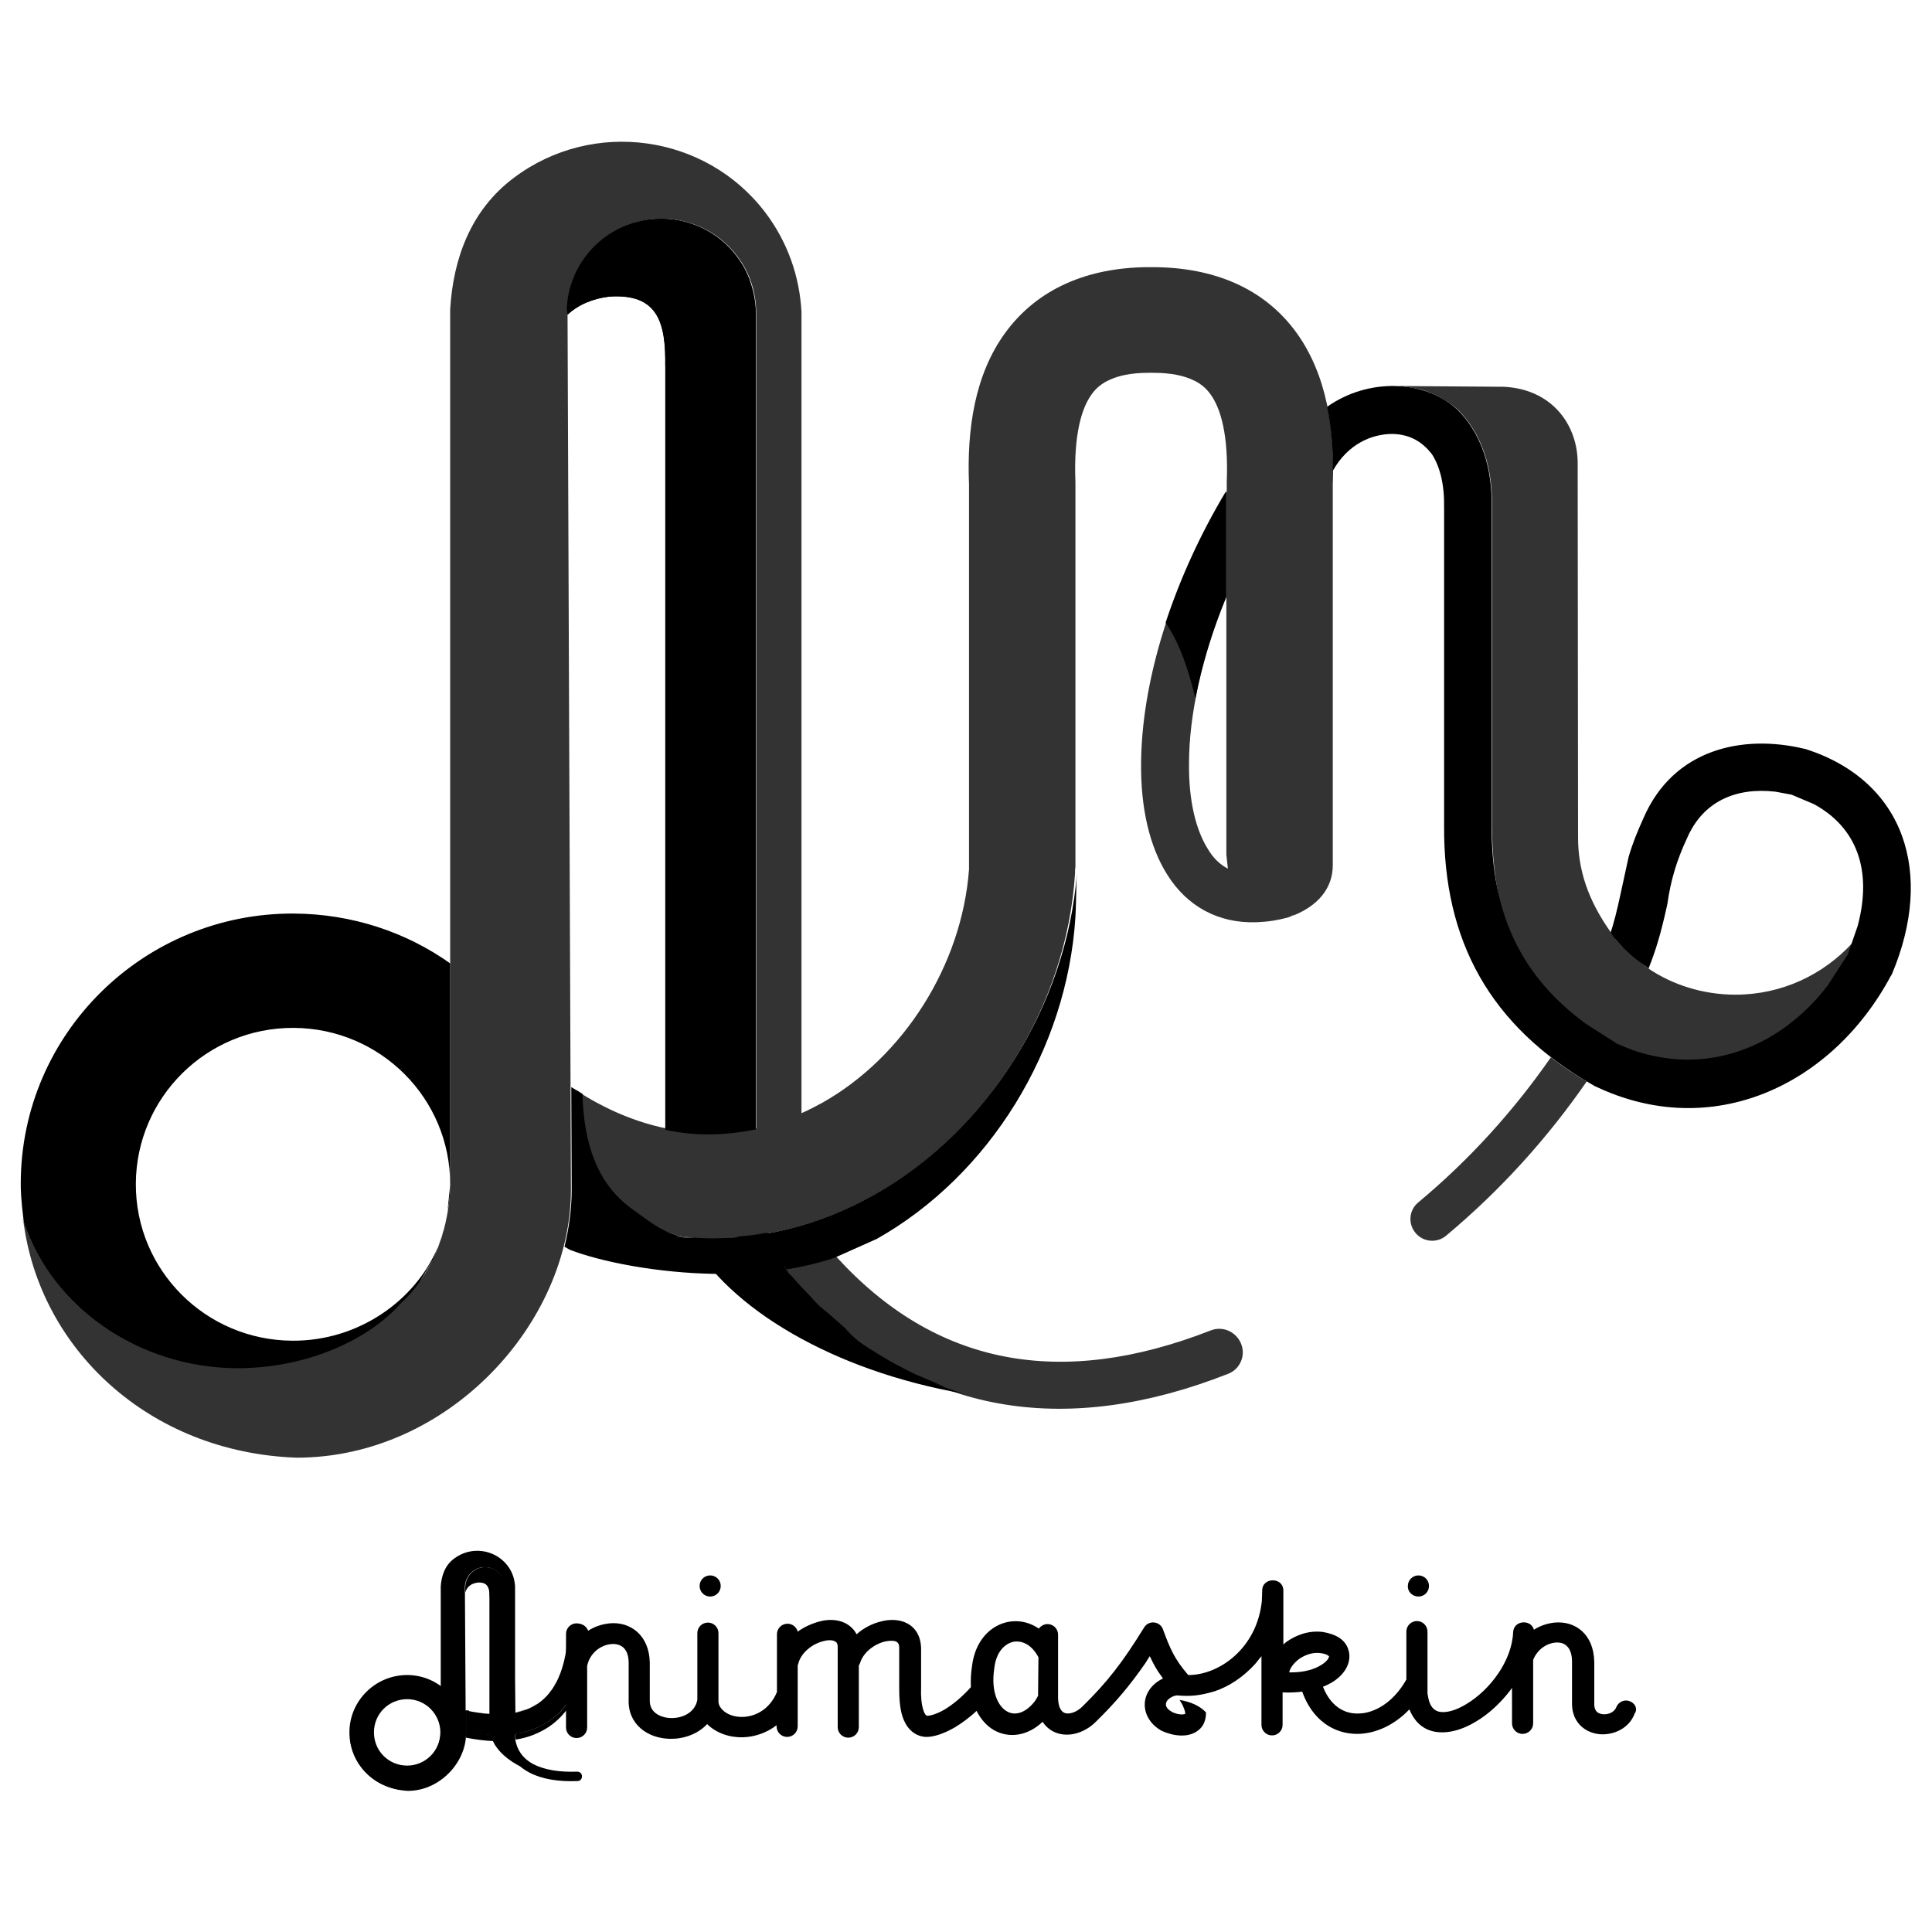 <?xml version="1.0" encoding="utf-8"?>
<!-- Generator: Adobe Illustrator 26.0.1, SVG Export Plug-In . SVG Version: 6.00 Build 0)  -->
<svg version="1.1" id="Layer_1" xmlns="http://www.w3.org/2000/svg" xmlns:xlink="http://www.w3.org/1999/xlink" x="0px" y="0px"
	 viewBox="0 0 512 512" style="enable-background:new 0 0 512 512;" xml:space="preserve">
<style type="text/css">
	.st0{fill-rule:evenodd;clip-rule:evenodd;fill:#333333;}
	.st1{fill-rule:evenodd;clip-rule:evenodd;}
	.st2{fill:#404041;}
</style>
<g>
	<path class="st0" d="M6.2,323.6c7.5,22.5,29.9,38.8,56.6,38.8c18.6,0,35.1-7.6,43.6-17.4c7.2-6.6,11.4-16,12.6-26.4c0,0,0,0,0,0
		c0.2-1.3,0.3-2.7,0.3-4.2L119.3,82l0,0c0.8-13.4,5.4-26.3,16.9-34.9c20.9-15.7,50.8-11.6,66.6,9.2c6,7.9,9.1,17.1,9.6,26.3h0V295
		c1.9-0.8,3.7-1.8,5.6-2.8c21.4-12.1,36.9-36.3,38.8-61.8c0-0.4,0-0.7,0-1.1V128.4c-0.6-14.6,1.5-29.1,9.6-40.2
		c8.6-11.8,22-17.3,37.8-17.4c0.3,0,0.6,0,0.8,0c0.3,0,0.5,0,0.8,0c15.8,0.1,29.2,5.5,37.8,17.4c8,11.1,10.2,25.6,9.6,40.2v100.9
		c0,5.9-3.7,11-11.7,13.8c2-0.8,2.2-1.1-0.1,0c0,0,0.1,0,0.1,0c0.1,0,0.1,0,0.2,0c-0.1,0-0.1,0-0.2,0c0.5-0.2,0.4-0.1,0.2,0
		c1.3-0.3,0.6-0.1-0.2,0c0,0-0.1,0-0.1,0c-2.8,0.8-5.6,1.2-8.3,1.3c-10.4,0.4-18.6-4.4-23.7-12.5c-4.9-7.7-7.1-18.1-7-29.5
		c0.1-21,7.7-47.4,22.7-72.2v-2.4c0.5-12.5-1.6-19.6-4.3-23.3c-1.2-1.7-2.8-3-4.9-3.9c-2.2-1-5.5-1.8-10.2-1.8c-0.2,0-0.4,0-0.6,0
		c-0.2,0-0.4,0-0.7,0c-4.8,0-8,0.8-10.2,1.8c-2.1,0.9-3.7,2.2-4.9,3.9c-2.7,3.7-4.8,10.8-4.3,23.3v101.5c0,0.4,0,0.8-0.1,1.2
		c0,0.3,0,0.6,0,0.9c-2.2,35.1-23,68.2-52.9,85.1c-14.5,8.2-30.9,12.5-47.9,11.6l-0.2,0c-2.3-0.1-4.5-0.3-4.8-0.4l4.1,0.3
		c0,0,0,0,0.1,0c0,0,0.1,0,0.2,0c-2.5-0.3-3.6-0.4-4.3-0.7c-4.3-1.2-8.4-3.5-11.9-6c-13-8.3-13.4-31.6-13.3-31.5
		c16.2,10.1,32.2,12.2,46.4,9.2V82.5h0c-0.1-5.1-1.7-10.3-5.1-14.7c-8.3-10.9-24-13.1-35-4.8c-6.2,4.7-9.6,11.7-9.9,18.8h0
		l0.8,206.2v0.1l0.1,25.9v0.1l0,1.2l0,0c0,35.3-32.5,71-72.7,71C39.4,384.9,10.5,357.4,6.2,323.6L6.2,323.6z M217.3,346.4l-1.4-1.4
		l-4.8-5.1l-0.8-0.9l-2.2-2.8c8.8-1.8,11.1-2.5,13.4-3.3c26.4,29.1,59.6,35.2,99.3,19.7c3.2-1.3,6.8,0.3,8.1,3.5
		c1.3,3.2-0.3,6.8-3.5,8C283.2,380.7,246,375,217.3,346.4L217.3,346.4z M375.1,326.7c-2-2.4-1.7-6,0.7-8
		c13.7-11.4,25.4-24.4,35.2-38.5c2.9,2.3,6.1,4.4,9.5,6.4c-10.4,15-22.7,28.7-37.3,40.9C380.8,329.5,377.1,329.2,375.1,326.7
		L375.1,326.7z M183.4,328l0.4,0h0.1C183.7,328,183.6,328,183.4,328L183.4,328z M183.4,328L183.4,328l-0.2,0
		C183.3,328,183.4,328,183.4,328L183.4,328z M183.2,328c-0.1,0-0.1,0-0.1,0L183.2,328C183.2,328,183.2,328,183.2,328L183.2,328z
		 M173.4,326.9C173.4,326.9,173.4,326.9,173.4,326.9L173.4,326.9L173.4,326.9L173.4,326.9L173.4,326.9l-0.1,0l0,0L173.4,326.9
		c-0.1,0-0.1,0-0.1,0l0,0c0,0,0,0,0,0c0,0,0,0,0,0c0,0,0,0,0,0c0,0,0,0,0,0l0,0h0h0c0,0,0,0,0,0c-0.1,0-0.1,0-0.1,0
		c-0.1,0-0.1,0-0.1,0c0,0,0,0,0.1,0h0c0,0,0,0,0,0c-0.1,0,0,0,0,0h0c0,0,0,0,0,0c0,0,0,0,0,0c0,0,0,0,0,0h0c-0.1,0,0,0,0,0l0,0h0v0
		c0,0,0,0,0,0h0c0,0,0,0,0,0C173.3,326.9,173.4,326.9,173.4,326.9L173.4,326.9C173.3,326.9,173.4,326.9,173.4,326.9
		C173.4,326.9,173.4,326.9,173.4,326.9L173.4,326.9L173.4,326.9C173.4,326.9,173.4,326.9,173.4,326.9
		C173.5,326.9,173.5,326.9,173.4,326.9l0.1,0C173.5,326.9,173.5,326.9,173.4,326.9L173.4,326.9z M173.4,326.9
		C173.4,326.9,173.4,326.9,173.4,326.9L173.4,326.9z M173.4,326.9L173.4,326.9C173.4,326.9,173.4,326.9,173.4,326.9L173.4,326.9z
		 M173.4,326.9L173.4,326.9L173.4,326.9L173.4,326.9L173.4,326.9C173.4,326.9,173.4,326.9,173.4,326.9L173.4,326.9z M173.4,326.9
		L173.4,326.9L173.4,326.9C173.3,326.9,173.3,326.9,173.4,326.9L173.4,326.9L173.4,326.9C173.4,326.9,173.4,326.9,173.4,326.9
		L173.4,326.9z M173.3,326.9C173.3,326.9,173.3,326.9,173.3,326.9C173.3,326.9,173.3,326.9,173.3,326.9L173.3,326.9z M173.4,326.9
		L173.4,326.9L173.4,326.9C173.3,326.9,173.3,326.9,173.4,326.9L173.4,326.9z M173.4,326.9C173.4,326.9,173.4,326.9,173.4,326.9
		L173.4,326.9L173.4,326.9z M173.4,326.9C173.3,326.9,173.4,326.9,173.4,326.9L173.4,326.9z M173.4,326.9
		C173.3,326.9,173.3,326.9,173.4,326.9L173.4,326.9z M173.4,326.9C173.3,326.9,173.3,326.9,173.4,326.9L173.4,326.9z M173.4,326.9
		C173.3,326.9,173.3,326.9,173.4,326.9L173.4,326.9L173.4,326.9L173.4,326.9z M173.4,326.9L173.4,326.9L173.4,326.9L173.4,326.9
		C173.3,326.9,173.4,326.9,173.4,326.9L173.4,326.9z M173.3,326.9C173.3,326.9,173.3,326.9,173.3,326.9L173.3,326.9L173.3,326.9
		L173.3,326.9z M173.4,326.9L173.4,326.9L173.4,326.9L173.4,326.9L173.4,326.9z M173.3,326.9C173.3,326.8,173.3,326.9,173.3,326.9
		L173.3,326.9z M173.3,326.9L173.3,326.9L173.3,326.9C173.3,326.9,173.3,326.9,173.3,326.9L173.3,326.9z M173.3,326.9L173.3,326.9
		C173.3,326.9,173.3,326.9,173.3,326.9L173.3,326.9L173.3,326.9z M173.3,326.8C173.3,326.8,173.3,326.8,173.3,326.8L173.3,326.8
		L173.3,326.8L173.3,326.8L173.3,326.8z M173.3,326.9C173.3,326.9,173.3,326.9,173.3,326.9L173.3,326.9L173.3,326.9z M173.3,326.9
		C173.3,326.8,173.3,326.8,173.3,326.9L173.3,326.9L173.3,326.9L173.3,326.9L173.3,326.9z M173.3,326.8L173.3,326.8
		C173.3,326.8,173.3,326.8,173.3,326.8L173.3,326.8z M173.3,326.8C173.3,326.8,173.3,326.8,173.3,326.8L173.3,326.8z M173.3,326.8
		L173.3,326.8C173.3,326.8,173.3,326.8,173.3,326.8C173.2,326.8,173.2,326.8,173.3,326.8C173.2,326.8,173.2,326.8,173.3,326.8
		C173.3,326.8,173.3,326.8,173.3,326.8L173.3,326.8z M173.3,326.8C173.3,326.8,173.3,326.8,173.3,326.8L173.3,326.8L173.3,326.8
		L173.3,326.8z M173.3,326.8C173.3,326.8,173.3,326.8,173.3,326.8L173.3,326.8z M173.3,326.8C173.3,326.8,173.3,326.8,173.3,326.8
		L173.3,326.8z M173.3,326.8L173.3,326.8L173.3,326.8L173.3,326.8L173.3,326.8L173.3,326.8z M173.3,326.8
		C173.3,326.8,173.3,326.8,173.3,326.8L173.3,326.8L173.3,326.8z M173.3,326.8L173.3,326.8C173.3,326.8,173.2,326.8,173.3,326.8
		L173.3,326.8L173.3,326.8z M173.3,326.8L173.3,326.8C173.3,326.8,173.3,326.8,173.3,326.8L173.3,326.8z M173.3,326.8L173.3,326.8
		C173.3,326.8,173.3,326.8,173.3,326.8L173.3,326.8z M173.2,326.8L173.2,326.8C173.2,326.8,173.2,326.8,173.2,326.8L173.2,326.8
		L173.2,326.8z M173.2,326.8L173.2,326.8L173.2,326.8L173.2,326.8L173.2,326.8C173.2,326.8,173.2,326.8,173.2,326.8L173.2,326.8
		L173.2,326.8z M173.2,326.8C173.2,326.8,173.2,326.8,173.2,326.8L173.2,326.8L173.2,326.8L173.2,326.8z M173.3,326.8
		C173.2,326.8,173.3,326.8,173.3,326.8L173.3,326.8z M173.3,326.8L173.3,326.8C173.2,326.8,173.2,326.8,173.3,326.8L173.3,326.8z
		 M173.2,326.8L173.2,326.8C173.2,326.8,173.2,326.8,173.2,326.8L173.2,326.8z M173.3,326.8L173.3,326.8
		C173.2,326.8,173.2,326.8,173.3,326.8L173.3,326.8L173.3,326.8z M173.2,326.8L173.2,326.8C173.2,326.8,173.2,326.8,173.2,326.8
		L173.2,326.8L173.2,326.8z M173.2,326.8C173.2,326.8,173.2,326.8,173.2,326.8L173.2,326.8z M173.2,326.8L173.2,326.8L173.2,326.8
		C173.2,326.8,173.2,326.8,173.2,326.8L173.2,326.8z M173.3,326.8L173.3,326.8L173.3,326.8C173.2,326.8,173.2,326.8,173.3,326.8
		L173.3,326.8L173.3,326.8z M173.3,326.8C173.2,326.8,173.2,326.8,173.3,326.8L173.3,326.8z M173.3,326.8L173.3,326.8L173.3,326.8
		L173.3,326.8C173.2,326.8,173.2,326.8,173.3,326.8L173.3,326.8z M173.2,326.8L173.2,326.8L173.2,326.8L173.2,326.8L173.2,326.8
		L173.2,326.8L173.2,326.8z M173.2,326.8C173.2,326.8,173.2,326.8,173.2,326.8L173.2,326.8z M173.2,326.8L173.2,326.8L173.2,326.8
		L173.2,326.8L173.2,326.8z M173.2,326.8L173.2,326.8L173.2,326.8L173.2,326.8L173.2,326.8z M173.2,326.8
		C173.2,326.8,173.2,326.8,173.2,326.8L173.2,326.8z M173.2,326.8L173.2,326.8C173.2,326.8,173.2,326.8,173.2,326.8L173.2,326.8
		L173.2,326.8L173.2,326.8L173.2,326.8z M173.1,326.8L173.1,326.8C173.1,326.8,173.2,326.8,173.1,326.8
		C173.2,326.8,173.2,326.8,173.1,326.8L173.1,326.8z M173.2,326.8L173.2,326.8L173.2,326.8L173.2,326.8L173.2,326.8z M173.2,326.8
		C173.2,326.8,173.2,326.8,173.2,326.8L173.2,326.8L173.2,326.8L173.2,326.8z M173.2,326.8C173.2,326.8,173.2,326.8,173.2,326.8
		L173.2,326.8z M173.2,326.8L173.2,326.8L173.2,326.8C173.2,326.8,173.2,326.8,173.2,326.8C173.2,326.8,173.2,326.8,173.2,326.8
		C173.2,326.8,173.2,326.8,173.2,326.8L173.2,326.8z M173.2,326.8C173.2,326.8,173.2,326.8,173.2,326.8S173.2,326.8,173.2,326.8
		L173.2,326.8z M173.2,326.8L173.2,326.8L173.2,326.8L173.2,326.8L173.2,326.8z M173.2,326.8C173.2,326.8,173.2,326.8,173.2,326.8
		L173.2,326.8L173.2,326.8L173.2,326.8z M173.2,326.8C173.1,326.8,173.1,326.8,173.2,326.8C173.2,326.8,173.2,326.8,173.2,326.8
		L173.2,326.8z M173.2,326.8L173.2,326.8L173.2,326.8L173.2,326.8L173.2,326.8z M173.1,326.8L173.1,326.8
		C173.1,326.8,173.1,326.8,173.1,326.8L173.1,326.8L173.1,326.8L173.1,326.8L173.1,326.8L173.1,326.8z M173.2,326.8L173.2,326.8
		C173.1,326.8,173.1,326.8,173.2,326.8L173.2,326.8C173.1,326.8,173.1,326.8,173.2,326.8L173.2,326.8z M173.1,326.8L173.1,326.8
		L173.1,326.8L173.1,326.8L173.1,326.8z M173.1,326.8L173.1,326.8C173.1,326.8,173.1,326.8,173.1,326.8
		C173.1,326.8,173.1,326.8,173.1,326.8L173.1,326.8z M173,326.8C173.1,326.8,173.1,326.8,173,326.8
		C173.1,326.8,173.1,326.8,173,326.8L173,326.8z M173.1,326.8L173.1,326.8L173.1,326.8C173.1,326.8,173.1,326.8,173.1,326.8
		L173.1,326.8z M173,326.8C173,326.8,173,326.8,173,326.8L173,326.8L173,326.8L173,326.8z M173,326.8
		C172.9,326.8,173,326.8,173,326.8L173,326.8L173,326.8z M432.7,278.3l-4.2-1.7c-21.7-8.7-33-27.7-33.1-57.8v-84.2
		c0.2-10.6-2.6-19.6-9.2-26.2l-0.3-0.2c-3.2-2.7-7.2-4.6-10.8-5.3c-0.1,0-0.2,0-0.2,0c-0.4-0.1-0.5-0.1-0.1,0
		c-0.6-0.1-0.9-0.2-1-0.2c0,0,0,0,0,0c-1.7-0.3-2.4-0.3-2.4-0.3l-0.8-0.1l27.9,0.2c12.7,0.6,19.4,9.9,19.6,19.8l0.1,98.3
		c0,0.4,0,0.8,0,1.3c0,8.6,2.6,16.6,8.7,25.2c0.8-2.6,0.4-1.2-0.1,0.2l2.6,2.8c-2.3-2.4-1.4-1.2,0.4,0.6c0.7,0.6,2.6,2.3,6,5.1
		c-2.6-1.9-2.3-1.6-1-0.7c0.2,0.2,0.8,0.6,1.8,1.3c-0.7-0.4-1.3-0.9-1.8-1.3c-0.6-0.4,0.7,0.6,2.1,1.5c0,0,0-0.1,0-0.1c0,0,0,0,0,0
		c0,0,0,0.1,0,0.1c0-0.1,0-0.1,0.1-0.1c1.2-3.3,1.1-2.9,0,0c0,0,0,0,0,0.1c0,0,0,0,0-0.1c0-0.1,0.1-0.2,0-0.1
		c0.1-0.3,0.1-0.3-0.1,0.3c6.2,4.2,14.3,6.9,23,6.9c12.3,0,23.3-5.3,31-13.7l-0.6,3.5l-5.6,8.2C472.4,278.9,452.3,285.5,432.7,278.3
		L432.7,278.3z M437.1,256.4C437.1,256.4,437.1,256.5,437.1,256.4c0,0.1-0.1,0.2-0.1,0.2c0,0,0,0,0,0.1
		C437.1,256.5,437.1,256.4,437.1,256.4L437.1,256.4z M429.9,250.8c-0.5-0.5-0.2-0.2,0.9,0.9C430.5,251.4,430.2,251.1,429.9,250.8
		L429.9,250.8z M325.4,230.2l-0.4-3.7v-68.3c-6.6,16-9.9,31.5-9.9,44.2c-0.1,10,1.9,17.7,5,22.6
		C321.5,227.4,323.3,229.1,325.4,230.2L325.4,230.2z M374.9,102.9L374.9,102.9C374.8,102.9,374.8,102.9,374.9,102.9
		C374.8,102.9,374.7,102.9,374.9,102.9L374.9,102.9z M374.9,102.9c-0.3-0.1-0.4-0.1-0.1,0L374.9,102.9L374.9,102.9z M374.8,102.9
		c-0.4-0.1-0.5-0.1-0.5-0.1c-0.9-0.2-1.1-0.2-0.5-0.1l0,0c0,0,0.1,0,0.1,0L374.8,102.9L374.8,102.9z M374.7,102.9
		c-0.3-0.1-0.4-0.1-0.4-0.1C374.5,102.8,374.6,102.9,374.7,102.9C374.8,102.9,374.7,102.9,374.7,102.9L374.7,102.9z M373.9,102.7
		C373.9,102.7,373.9,102.7,373.9,102.7c0,0,0.1,0,0.1,0C373.9,102.7,373.9,102.7,373.9,102.7L373.9,102.7z"/>
	<path class="st1" d="M182.7,328c0.4,0,0.8,0,1.1,0.1l-0.4,0c-0.1,0-0.1,0-0.2,0L182.7,328C182.6,327.9,182.6,327.9,182.7,328
		c0.2,0,0.5,0,0.7,0l0,0c0.1,0,0.3,0,0.5,0c0,0,0,0-0.1,0l0.1,0c6.6,0.4,13.2-0.1,11.5-0.3c5.3-0.4,9.4-1.1,3.4-0.4l4.6-0.6
		c-0.4,1.7-0.1,3.6,1.1,5.1l3.7,4.3c-0.1,0-0.1,0-0.2,0l0.9,1.1c-0.5-0.5-0.8-0.8-1.1-1.1c0.7,0.9,1.5,1.7,2.3,2.6l0.1,0.1l0.8,0.9
		l4.8,5.1l1.4,1.4l1,0.8c-0.1,0-0.1-0.1,0.1,0.1l0.9,0.7c-0.2-0.2-0.4-0.4-0.1-0.1c-0.9-0.8-0.8-0.8,0,0c-0.2-0.2-0.1-0.1,0.1,0.1
		l0,0c0,0,0,0,0,0l-1-0.9c1,0.9,3,2.6,5.7,5c2,2.5,6,5.6,14.9,10.4c-6.6-3.7-2.6-1.2,3.8,1.9c1.2,0.5,2.8,1.2,4.7,2l3.2,1.4l0.1,0.1
		c0.2,0,1.3,0.4,4.2,1.4c-1.8-0.6-3.5-1.2-4-1.4l0.4,0.2c-6.8-2.5-2.6-0.7,3.1,1.1c-1.2-0.4-0.1,0,1,0.3
		C220.5,363.2,193.2,346.7,182.7,328L182.7,328z M254.8,369.4C253.8,369,252.9,368.7,254.8,369.4L254.8,369.4L254.8,369.4z
		 M250.8,368l-0.2-0.1C250.6,367.9,250.7,368,250.8,368L250.8,368z M242.6,364.5C242.6,364.5,242.6,364.5,242.6,364.5
		C242.6,364.5,242.7,364.5,242.6,364.5C242.7,364.5,242.7,364.5,242.6,364.5L242.6,364.5z M242.6,364.5
		C239.5,363.1,239.9,363.3,242.6,364.5L242.6,364.5z M6.3,323.9c-0.8-6.6-0.8-8.6-0.8-10.4c0.1-39.6,32.6-71.6,72.4-71.4
		c15.4,0.1,29.7,4.9,41.4,13.2l0,59.1c0,1.5-0.1,2.9-0.3,4.2c0,0,0,0,0,0l-0.4,2.3l0.7-6.9c0.1-22.9-18.5-41.5-41.5-41.6
		c-23-0.1-41.7,18.4-41.8,41.3c-0.1,22.9,18.5,41.5,41.5,41.6c17.5,0.1,32.5-10.6,38.5-24.7l1.1-3c0.2-0.5,0.3-1.1,0.5-1.6l0.6-2.7
		c0.1-0.3,0.1-0.6,0.2-0.9l-0.3,1.5l0.1-0.6c-0.2,0.9-0.4,1.8-0.6,2.7l-0.2,0.8l-0.3,0.8c-0.3,1-0.7,2-1.1,3l-0.2,0.6l-1,2.5
		l-2.5,4.2l-1.2,2c-1.3,1.8-2.9,3.7-4.7,5.3c-8.5,9.8-25,17.4-43.6,17.4C36.1,362.4,13.7,346.1,6.3,323.9L6.3,323.9z M7.3,328.8
		l-0.2-0.9l-0.4-1.8l0,0l0.4,1.8L7.3,328.8L7.3,328.8z M183.4,328c-0.4,0-0.3,0-0.1,0L183.4,328L183.4,328z M6.5,325.1l-0.1-0.1
		c-0.5-1.8-0.7-3.8-0.1-0.3L6.5,325.1L6.5,325.1z M176.3,299.4V97c0.1-11.1-1.7-19.3-14.8-18.4c-4.3,0.5-8.2,2.1-11.1,4.8l0-1.5h0
		c0.3-7.2,3.7-14.2,9.9-18.8c2.7-2.1,5.8-3.5,8.9-4.3c9.4-2.4,19.8,0.9,26,9.1c3.3,4.4,5,9.6,5.1,14.7h0l0,216.7
		C192.4,300.9,184.4,301.2,176.3,299.4L176.3,299.4z M422.8,287.9c-0.1,0-0.3-0.1-0.4-0.2c-27.6-15.7-39.9-38.4-39.7-68.9v-84.3
		c0.1-6.2-1.1-10.8-3.2-14.1c-2.4-3.1-5.6-5.3-10.5-5.4c-5.4,0-11.8,2.6-15.8,9.8c0.1-5.8-0.4-11.5-1.5-17c11.1-7.8,25.8-7,34.1,0.4
		l0.3,0.2c6.6,6.6,9.4,15.6,9.2,26.2v84.2c-0.1,22.9,7.5,39.8,25.1,52.6l8,5.1l4.2,1.7c19.1,6.9,38.9-0.2,51.8-17.1l5.3-8.2l2.6-7.5
		c4-15-0.4-26.2-11.6-32.3l-5.9-2.5l-4.3-0.8c-10.5-1.2-19.2,2.6-23.4,12.3c-2.7,5.7-4.4,11.4-5.2,17.3c0,0.1-0.1,0.3-0.1,0.5
		c-1.6,7.3-3,12-4.9,16.7c-3.9-2.5-7.3-5.7-10.1-9.3c0.9-2.8,1.7-5.9,2.6-10.1l2.2-10.1c1-3.5,2.4-6.9,3.9-10.2
		c8-18.6,26.5-22.3,42.5-18.5c0.2,0,0.3,0.1,0.5,0.1c26.4,8.5,34.1,33,22.9,59.6c-0.1,0.2-0.2,0.4-0.3,0.5
		C485.5,287.8,453.6,302.6,422.8,287.9L422.8,287.9z"/>
	<g>
		<path class="st2" d="M217.3,346.4l0.4,0.4c-0.8-0.8-1.5-1.4-1.9-1.9l0.1,0.1L217.3,346.4z"/>
		<path class="st2" d="M183.4,328l-0.1,0l-0.2,0c0,0,0.1,0,0.1,0C183.3,328,183.3,328,183.4,328z"/>
		<path class="st2" d="M183.4,328c0,0-0.1,0-0.1,0C183.4,328,183.4,328,183.4,328L183.4,328z"/>
		<path d="M231.9,316.5c-14.5,8.2-30.9,12.5-47.9,11.6l-0.1,0c-2.3-0.1-4.5-0.3-4.8-0.4l4.1,0.3c0,0,0.1,0,0.2,0
			c-2.4-0.3-3.6-0.4-4.2-0.7c-4.3-1.2-7.9-4.2-11.4-6.7c-10-7-12.9-18.2-13.4-29.5l0-1l0-0.2c-0.4-0.2-0.8-0.5-1.1-0.7
			c-0.3-0.2-0.3-0.2-0.4-0.2c0,0-0.1,0,0,0l-1.5-0.9l0.1,25.9v0.1l0,1.2c0,5.1-0.7,10.1-1.9,15.1c0.5,0.3,0.9,0.5,1.4,0.8
			c8,3.1,23,6.2,39,6.4c0.5,0.6,1.1,1.3,1.7,1.9c3.7,3.8,8.2,7.4,13.2,10.7c4.5-0.5,9.4-1.5,13.7-2.7c-2.4-2.3-4.7-4.7-2.5-2.5
			l-4.7-5l-0.8-0.9l-0.1-0.1l-0.2-0.3c-0.7-0.7-1.4-1.5-2-2.2c0,0-0.1-0.1-0.1-0.1c0,0,0.1,0,0.1,0c0,0,0,0,0,0c0,0,0.1,0.1,0.1,0.1
			c0.2,0.3,0.5,0.5,0.8,0.8c-1.4-1.7-2.8-3.4-0.7-0.9c4.3-0.7,8.5-1.7,12.4-3l0.3-0.1l11.2-5c29.9-16.9,50.4-50.2,52.6-85.3
			c0.1-1.5,0.2-5.9,0.3-9.9c0-0.5,0.1-1,0.1-1.6C282.6,266.5,261.8,299.6,231.9,316.5z M173.2,326.8
			C173.2,326.8,173.2,326.8,173.2,326.8C173.2,326.8,173.2,326.8,173.2,326.8C173.2,326.8,173.2,326.8,173.2,326.8L173.2,326.8
			L173.2,326.8C173.2,326.8,173.2,326.8,173.2,326.8L173.2,326.8C173.2,326.8,173.1,326.8,173.2,326.8L173.2,326.8
			C173.1,326.8,173.2,326.8,173.2,326.8L173.2,326.8C173.2,326.8,173.2,326.8,173.2,326.8L173.2,326.8L173.2,326.8L173.2,326.8
			C173.2,326.8,173.2,326.8,173.2,326.8L173.2,326.8C173.2,326.8,173.2,326.8,173.2,326.8L173.2,326.8
			C173.2,326.8,173.2,326.8,173.2,326.8L173.2,326.8L173.2,326.8L173.2,326.8C173.1,326.8,173.1,326.8,173.2,326.8L173.2,326.8
			L173.2,326.8l-0.1,0c0,0,0,0,0,0c0,0,0,0,0,0c0,0,0,0,0,0c0,0,0,0,0,0c-0.1,0-0.1,0-0.1,0c0,0,0,0,0,0c0,0,0,0,0,0c0,0,0,0,0.1,0
			c0,0,0,0,0,0c0,0,0,0,0,0c0,0,0,0,0,0h0h0h0v0l0,0c0,0,0,0,0,0c0,0,0,0,0,0l0,0h0L173.2,326.8
			C173.1,326.8,173.1,326.8,173.2,326.8C173.1,326.8,173.1,326.8,173.2,326.8L173.2,326.8L173.2,326.8L173.2,326.8
			C173.2,326.8,173.2,326.8,173.2,326.8L173.2,326.8L173.2,326.8L173.2,326.8C173.2,326.8,173.2,326.8,173.2,326.8
			C173.2,326.8,173.2,326.8,173.2,326.8L173.2,326.8C173.2,326.8,173.2,326.8,173.2,326.8C173.2,326.8,173.2,326.8,173.2,326.8
			L173.2,326.8z M173.2,326.8L173.2,326.8L173.2,326.8L173.2,326.8z M173.3,326.8L173.3,326.8L173.3,326.8L173.3,326.8z
			 M173.3,326.8C173.3,326.8,173.3,326.8,173.3,326.8L173.3,326.8L173.3,326.8z M173.4,326.9L173.4,326.9
			C173.4,326.9,173.4,326.9,173.4,326.9C173.4,326.9,173.4,326.9,173.4,326.9C173.4,326.9,173.4,326.9,173.4,326.9L173.4,326.9
			L173.4,326.9L173.4,326.9C173.3,326.9,173.3,326.9,173.4,326.9L173.4,326.9C173.3,326.9,173.3,326.9,173.4,326.9L173.4,326.9
			L173.4,326.9L173.4,326.9L173.4,326.9L173.4,326.9L173.4,326.9L173.4,326.9C173.4,326.9,173.4,326.9,173.4,326.9
			C173.4,326.9,173.4,326.9,173.4,326.9C173.4,326.9,173.4,326.9,173.4,326.9C173.4,326.9,173.4,326.9,173.4,326.9L173.4,326.9
			C173.4,326.9,173.4,326.9,173.4,326.9C173.4,326.9,173.4,326.9,173.4,326.9C173.4,326.9,173.4,326.9,173.4,326.9z M173.4,326.9
			C173.4,326.9,173.5,326.9,173.4,326.9l0.1,0C173.5,326.9,173.5,326.9,173.4,326.9z"/>
		<path class="st2" d="M183.9,328c-0.1,0-0.3,0-0.4,0L183.9,328L183.9,328z"/>
		<path class="st2" d="M173.3,326.8C173.3,326.8,173.3,326.8,173.3,326.8L173.3,326.8L173.3,326.8L173.3,326.8z"/>
		<polygon class="st2" points="173.2,326.8 173.2,326.8 173.2,326.8 		"/>
		<polygon class="st2" points="173.1,326.8 173.1,326.8 173.1,326.8 		"/>
		<polygon class="st2" points="173.2,326.8 173.2,326.8 173.2,326.8 		"/>
		<path class="st2" d="M173.1,326.8C173.1,326.8,173.1,326.8,173.1,326.8C173.1,326.8,173.1,326.8,173.1,326.8L173.1,326.8
			C173.1,326.8,173.1,326.8,173.1,326.8L173.1,326.8L173.1,326.8z"/>
		<path class="st2" d="M173.1,326.8C173.1,326.8,173.1,326.8,173.1,326.8C173.1,326.8,173.1,326.8,173.1,326.8
			C173.1,326.8,173.1,326.8,173.1,326.8z"/>
		<polygon class="st2" points="173.1,326.8 173.1,326.8 173.1,326.8 		"/>
		<path class="st2" d="M173.1,326.8L173.1,326.8C173.1,326.8,173.1,326.8,173.1,326.8L173.1,326.8
			C173.1,326.8,173.1,326.8,173.1,326.8z"/>
		<polygon class="st2" points="173.3,326.8 173.3,326.8 173.3,326.9 173.3,326.9 		"/>
		<path d="M308.9,165c3.8,5.6,6.1,12.6,7.9,20.1c1.6-8.5,4.3-17.6,8.1-26.8v-28.1C318,141.7,312.7,153.5,308.9,165z"/>
		<path d="M150.4,83.4c2.9-2.7,6.8-4.3,11.1-4.8c13.2-0.9,15,7.3,14.8,18.4c5.5-8.8,12.7-13.8,23.9-10.2v-4.3h0c0-0.5,0-1-0.1-1.5
			l-1.4-6.7c-0.8-2.3-2-4.5-3.6-6.5c-8.3-10.9-24-13.1-35-4.8c-6.2,4.7-9.6,11.7-9.9,18.8h0L150.4,83.4z"/>
	</g>
	<path class="st1" d="M92.6,459.1c0-8.4,6.9-15.2,15.3-15.2c8.4,0,15.2,6.9,15.2,15.3c0,8.4-6.9,15.2-15.3,15.2
		C99.4,474.3,92.6,467.5,92.6,459.1L92.6,459.1z M130.1,458c-0.1-0.3-0.2-0.5-0.4-0.7v-39.4h6.2l0.7,37.7l-0.2,7.1
		c1.3,1.8,1.5,3-0.1,1.2c1.5,1.7,3.5,3.4,5.3,4.7c1.1,0.8,2.3,1.3,3.6,1.8c0.6,0.3,1.2,0.5,1.8,0.6
		C136.8,469.4,129.5,463.6,130.1,458L130.1,458z M116.7,459.1c0-4.8-3.9-8.8-8.8-8.8c-4.9,0-8.8,3.9-8.8,8.8c0,4.9,3.9,8.8,8.8,8.8
		C112.7,467.9,116.7,464,116.7,459.1L116.7,459.1z"/>
	<path class="st1" d="M130.7,461.4c-2.3-0.1-4.7-0.4-7.2-0.9c0-0.4,0-0.7,0-1.1l0,0l0-4.1l0-2.1c0,0,0.1,0,0.5,0.1l0.1,0h0
		c-0.1,0,0,0,0,0h0h0l0,0c-0.1,0-0.1,0-0.1,0l0,0c0,0,0,0,0.1,0l0,0l0.1,0l2.3,0.4l-2.3-0.4c0,0,0.1,0,0.1,0
		c0.1,2.3,0.7,4.6,2.7,6.1c2.5,0.3,4.8,0.4,7,0.3c0.1,1.2,0.3,2.3,0.6,3.3c-0.8,0.2-1.7,0.3-2.6,0.4
		C131.4,462.8,131,462.1,130.7,461.4L130.7,461.4z M136.5,459.5c3.4-0.5,6.5-1.7,9.1-3.5c6.6-4.5,9.9-12.6,10.5-22.9
		c-0.1,1.1-0.2,2.2-0.3,3.3c-0.8,9.4-4,16.9-10.3,21.2c-2.6,1.7-5.5,2.9-8.8,3.4C136.5,460.6,136.5,460.1,136.5,459.5L136.5,459.5z
		 M116.7,456.4v0.5C116.7,456.7,116.7,456.6,116.7,456.4L116.7,456.4z M116.7,454.8v0.5C116.7,455.2,116.7,455,116.7,454.8
		L116.7,454.8z M131.6,454.3l0.7,0C132.4,454.3,130.9,454.3,131.6,454.3L131.6,454.3z M129.3,454.2l1.4,0.1
		C128.5,454.1,127.6,454,129.3,454.2L129.3,454.2z M126.7,453.9l1.8,0.2C125.9,453.8,125,453.6,126.7,453.9L126.7,453.9z
		 M139.7,452.9c-0.5,0.2-1,0.4-3.3,1L139.7,452.9L139.7,452.9z M124.1,453.4L124.1,453.4L124.1,453.4L124.1,453.4L124.1,453.4z
		 M124.1,453.4L124.1,453.4C124.1,453.4,124.1,453.4,124.1,453.4C124.1,453.4,124.1,453.4,124.1,453.4L124.1,453.4z M124.1,453.4
		L124.1,453.4C124.1,453.4,124.1,453.4,124.1,453.4C124.1,453.4,124.1,453.4,124.1,453.4L124.1,453.4z M124.1,453.4L124.1,453.4
		L124.1,453.4C124.1,453.4,124.1,453.4,124.1,453.4C124.1,453.4,124.1,453.4,124.1,453.4L124.1,453.4z M124.1,453.4L124.1,453.4
		L124.1,453.4L124.1,453.4L124.1,453.4L124.1,453.4L124.1,453.4C124.1,453.4,124.1,453.4,124.1,453.4L124.1,453.4z M124.1,453.4
		L124.1,453.4C124,453.4,124,453.4,124.1,453.4L124.1,453.4z M124.1,453.4L124.1,453.4L124.1,453.4
		C124.1,453.4,124.1,453.4,124.1,453.4L124.1,453.4z M124.1,453.4L124.1,453.4L124.1,453.4L124.1,453.4L124.1,453.4z M124.1,453.4
		C124.1,453.4,124.1,453.4,124.1,453.4L124.1,453.4C124.1,453.4,124,453.4,124.1,453.4L124.1,453.4z M124.1,453.4L124.1,453.4
		L124.1,453.4L124.1,453.4L124.1,453.4L124.1,453.4z M124.1,453.4L124.1,453.4L124.1,453.4C124,453.4,124,453.4,124.1,453.4
		L124.1,453.4z M124.1,453.4L124.1,453.4L124.1,453.4L124.1,453.4L124.1,453.4z M124.1,453.4L124.1,453.4L124.1,453.4
		C124,453.4,124,453.4,124.1,453.4L124.1,453.4z M124.1,453.4L124.1,453.4L124.1,453.4L124.1,453.4L124.1,453.4z M124.1,453.4
		L124.1,453.4L124.1,453.4L124.1,453.4L124.1,453.4L124.1,453.4z M124.1,453.4L124.1,453.4C124.1,453.4,124.1,453.4,124.1,453.4
		C124.1,453.4,124.1,453.4,124.1,453.4L124.1,453.4z M124.1,453.4L124.1,453.4L124.1,453.4L124.1,453.4L124.1,453.4z M124.1,453.4
		L124.1,453.4L124.1,453.4L124.1,453.4z M124,453.4L124,453.4L124,453.4L124,453.4L124,453.4L124,453.4L124,453.4z M124.1,453.4
		L124.1,453.4L124.1,453.4L124.1,453.4L124.1,453.4L124.1,453.4z M124.1,453.4C124.1,453.4,124.1,453.4,124.1,453.4L124.1,453.4
		L124.1,453.4z M124.1,453.4L124.1,453.4L124.1,453.4L124.1,453.4L124.1,453.4z M124.1,453.4L124.1,453.4
		C124.1,453.4,124,453.4,124.1,453.4L124.1,453.4z M124,453.4L124,453.4L124,453.4L124,453.4C124,453.4,124,453.4,124,453.4
		L124,453.4C124,453.4,124,453.4,124,453.4L124,453.4z M124.1,453.4L124.1,453.4L124.1,453.4L124.1,453.4L124.1,453.4z M124.1,453.4
		C124,453.4,124,453.4,124.1,453.4L124.1,453.4z M124.1,453.4L124.1,453.4L124.1,453.4L124.1,453.4L124.1,453.4z M124.1,453.4
		L124.1,453.4L124.1,453.4L124.1,453.4L124.1,453.4z M124,453.4L124,453.4L124,453.4C124,453.4,124,453.4,124,453.4L124,453.4z
		 M124,453.4L124,453.4L124,453.4L124,453.4L124,453.4L124,453.4L124,453.4L124,453.4z M124,453.4C124,453.4,124,453.4,124,453.4
		L124,453.4L124,453.4L124,453.4z M124,453.4L124,453.4L124,453.4L124,453.4L124,453.4L124,453.4z M124,453.4L124,453.4L124,453.4
		C124,453.4,124,453.4,124,453.4L124,453.4z M124,453.4L124,453.4L124,453.4L124,453.4L124,453.4z M124,453.4L124,453.4L124,453.4
		L124,453.4L124,453.4z M124,453.4L124,453.4L124,453.4L124,453.4L124,453.4L124,453.4L124,453.4z M124,453.4L124,453.4L124,453.4
		L124,453.4L124,453.4L124,453.4z M124,453.4L124,453.4L124,453.4L124,453.4L124,453.4L124,453.4z M124,453.4L124,453.4L124,453.4
		L124,453.4L124,453.4z M124,453.4L124,453.4L124,453.4L124,453.4L124,453.4z M124,453.4L124,453.4L124,453.4L124,453.4L124,453.4
		L124,453.4L124,453.4z M124,453.4L124,453.4L124,453.4L124,453.4z M124,453.4L124,453.4L124,453.4L124,453.4L124,453.4L124,453.4
		C124,453.4,124,453.4,124,453.4L124,453.4z M124,453.4L124,453.4L124,453.4L124,453.4L124,453.4z M124,453.4L124,453.4L124,453.4
		L124,453.4L124,453.4z M124,453.4L124,453.4L124,453.4L124,453.4L124,453.4z M124,453.4L124,453.4L124,453.4L124,453.4L124,453.4
		L124,453.4L124,453.4L124,453.4L124,453.4L124,453.4L124,453.4z M124,453.4L124,453.4L124,453.4L124,453.4L124,453.4L124,453.4
		C124,453.4,124,453.4,124,453.4L124,453.4z M124,453.4L124,453.4L124,453.4L124,453.4L124,453.4L124,453.4z M124,453.4L124,453.4
		C124,453.4,124,453.4,124,453.4L124,453.4L124,453.4L124,453.4L124,453.4z M124,453.4L124,453.4L124,453.4L124,453.4L124,453.4
		C124,453.4,124,453.4,124,453.4L124,453.4z M124,453.4L124,453.4L124,453.4L124,453.4L124,453.4L124,453.4L124,453.4L124,453.4
		L124,453.4L124,453.4z M124,453.4L124,453.4L124,453.4L124,453.4L124,453.4z M124,453.4L124,453.4C124,453.4,124,453.4,124,453.4
		L124,453.4L124,453.4z M124,453.4L124,453.4L124,453.4L124,453.4C124,453.4,124,453.4,124,453.4L124,453.4z M124,453.4L124,453.4
		L124,453.4L124,453.4L124,453.4L124,453.4z M124,453.4L124,453.4L124,453.4L124,453.4L124,453.4L124,453.4L124,453.4z M124,453.4
		L124,453.4L124,453.4C124,453.4,124,453.4,124,453.4L124,453.4L124,453.4L124,453.4z M124,453.4L124,453.4
		C124,453.4,124,453.4,124,453.4L124,453.4L124,453.4L124,453.4z M124,453.4L124,453.4L124,453.4L124,453.4
		C124,453.4,124,453.4,124,453.4L124,453.4z M124,453.4L124,453.4L124,453.4C124,453.4,124,453.4,124,453.4L124,453.4L124,453.4
		C124,453.4,124,453.4,124,453.4L124,453.4z M124,453.4L124,453.4L124,453.4L124,453.4L124,453.4L124,453.4z M124,453.4L124,453.4
		L124,453.4L124,453.4L124,453.4L124,453.4z M124,453.4L124,453.4L124,453.4L124,453.4L124,453.4z M124,453.4L124,453.4L124,453.4
		L124,453.4L124,453.4z M124,453.4L124,453.4L124,453.4L124,453.4L124,453.4z M124,453.4L124,453.4L124,453.4L124,453.4L124,453.4z
		 M124,453.4L124,453.4L124,453.4L124,453.4L124,453.4z M124,453.4L124,453.4L124,453.4L124,453.4L124,453.4L124,453.4L124,453.4z
		 M124,453.4L124,453.4L124,453.4L124,453.4L124,453.4z M124,453.4L124,453.4L124,453.4L124,453.4L124,453.4
		C124,453.4,124,453.4,124,453.4L124,453.4z M124,453.4C124,453.4,124,453.4,124,453.4L124,453.4L124,453.4z M124,453.4L124,453.4
		L124,453.4C124,453.4,124,453.4,124,453.4L124,453.4C124,453.4,123.9,453.4,124,453.4L124,453.4z M124,453.4L124,453.4L124,453.4
		L124,453.4L124,453.4z M124,453.4L124,453.4L124,453.4L124,453.4L124,453.4z M124,453.4L124,453.4L124,453.4L124,453.4L124,453.4
		C124,453.4,124,453.4,124,453.4L124,453.4z M124,453.4L124,453.4L124,453.4L124,453.4L124,453.4z M124,453.4L124,453.4L124,453.4
		L124,453.4L124,453.4z M124,453.4L124,453.4L124,453.4L124,453.4L124,453.4C124,453.4,124,453.4,124,453.4L124,453.4z M124,453.4
		C124,453.4,124,453.4,124,453.4L124,453.4L124,453.4L124,453.4z M124,453.4L124,453.4L124,453.4L124,453.4L124,453.4L124,453.4
		L124,453.4L124,453.4z M124,453.4L124,453.4L124,453.4L124,453.4L124,453.4L124,453.4L124,453.4L124,453.4z M124,453.4L124,453.4
		L124,453.4L124,453.4L124,453.4L124,453.4z M124,453.4L124,453.4C123.9,453.4,123.9,453.4,124,453.4L124,453.4
		C124,453.4,124,453.4,124,453.4L124,453.4z M124,453.4L124,453.4L124,453.4L124,453.4L124,453.4z M124,453.4L124,453.4L124,453.4
		L124,453.4L124,453.4L124,453.4z M124,453.4L124,453.4L124,453.4L124,453.4L124,453.4z M124,453.4L124,453.4L124,453.4L124,453.4
		L124,453.4z M124,453.4L124,453.4L124,453.4L124,453.4L124,453.4L124,453.4z M124,453.4L124,453.4L124,453.4L124,453.4L124,453.4
		L124,453.4z M124,453.4L124,453.4L124,453.4L124,453.4L124,453.4L124,453.4z M124,453.4L124,453.4L124,453.4L124,453.4L124,453.4z
		 M124,453.4L124,453.4L124,453.4L124,453.4L124,453.4z M124,453.4L124,453.4L124,453.4C124,453.4,124,453.4,124,453.4L124,453.4z
		 M123.9,453.4C123.8,453.3,123.9,453.4,123.9,453.4L123.9,453.4L123.9,453.4L123.9,453.4z M124,453.4L124,453.4L124,453.4
		L124,453.4L124,453.4L124,453.4z M124,453.4L124,453.4L124,453.4L124,453.4L124,453.4z M124,453.4L124,453.4L124,453.4L124,453.4
		L124,453.4L124,453.4z M124,453.4L124,453.4L124,453.4L124,453.4L124,453.4L124,453.4L124,453.4z M124,453.4L124,453.4L124,453.4
		C123.9,453.4,124,453.4,124,453.4L124,453.4z M124,453.4L124,453.4L124,453.4L124,453.4L124,453.4z M124,453.4L124,453.4L124,453.4
		L124,453.4c-0.1,0-0.1,0-0.1,0L124,453.4L124,453.4L124,453.4L124,453.4z M124,453.4L124,453.4L124,453.4L124,453.4L124,453.4z
		 M124,453.4L124,453.4L124,453.4C123.9,453.4,123.9,453.4,124,453.4L124,453.4L124,453.4z M123.9,453.4L123.9,453.4L123.9,453.4
		L123.9,453.4C124,453.4,123.9,453.4,123.9,453.4L123.9,453.4z M123.9,453.4L123.9,453.4C123.9,453.4,123.9,453.4,123.9,453.4
		L123.9,453.4L123.9,453.4L123.9,453.4z M123.9,453.4L123.9,453.4L123.9,453.4L123.9,453.4C123.9,453.3,123.9,453.4,123.9,453.4
		C123.9,453.3,123.9,453.3,123.9,453.4L123.9,453.4z M123.9,453.4L123.9,453.4C123.9,453.4,123.9,453.3,123.9,453.4L123.9,453.4
		L123.9,453.4L123.9,453.4L123.9,453.4z M123.9,453.4C123.9,453.4,123.9,453.4,123.9,453.4L123.9,453.4L123.9,453.4z M123.9,453.4
		C123.7,453.3,123.7,453.3,123.9,453.4C123.9,453.3,123.9,453.3,123.9,453.4L123.9,453.4z M123.8,453.3
		C123.8,453.3,123.8,453.3,123.8,453.3L123.8,453.3L123.8,453.3z M123.8,453.3l-0.4-0.1v0C123.6,453.3,123.7,453.3,123.8,453.3
		L123.8,453.3z M142.4,451.5c-0.4,0.3-0.9,0.5-2.8,1.5L142.4,451.5L142.4,451.5z M144.5,449.8c0.6-0.6,0.1-0.1-0.5,0.5L144.5,449.8
		L144.5,449.8z M145.9,448.1c0.6-0.7,0.1-0.1-0.5,0.7L145.9,448.1L145.9,448.1z M147.1,446.2c0.5-0.9,0.1-0.2-0.5,0.8L147.1,446.2
		L147.1,446.2z M148.2,444.1c0.5-1.1,0.2-0.3-0.4,0.9L148.2,444.1L148.2,444.1z M149,441.7c0.4-1.4,0.2-0.5-0.3,1L149,441.7
		L149,441.7z M149.7,439c0.3-1.7,0.2-0.7-0.3,1.1L149.7,439L149.7,439z M150.2,436.1c0.2-2,0.1-0.9-0.2,1L150.2,436.1L150.2,436.1z
		 M150.3,434.5c0-0.2,0-0.4,0-0.3l-0.1,1.1L150.3,434.5L150.3,434.5z M126.6,419.4c-1.6,0.2-2.8,1-3.3,2.6l0-1.6
		c0.1-1.5,0.8-3,2.1-4c2.3-1.8,5.6-1.3,7.4,1c0.7,0.9,1.1,2,1.1,3.1v0.4c-1.9-0.2-3.1,0.8-4.1,2.4
		C129.7,421,129.4,419.2,126.6,419.4L126.6,419.4z"/>
	<g>
		<path class="st1" d="M431.8,450.8c-1.4-0.5-3,0.3-3.5,1.7c-0.4,1-1.7,1.9-3.4,1.8c-1.3-0.1-2.3-0.7-2.4-2.4l0-11.4
			c-0.1-7.4-5-11-10.5-10.5c-1.9,0.2-3.8,0.8-5.5,1.9c-0.7-2.8-5.3-2.6-5.5,0.6c-0.3,7.7-6.2,15.4-12.4,19.1c-3.1,1.9-5.7,2.4-7.3,2
			c-1.1-0.3-2.3-1.1-2.8-3.7l-0.2-1.1v-16.4c0-1.5-1.2-2.8-2.8-2.8c-1.5,0-2.8,1.2-2.8,2.8v12.7c-3.5,6.2-8.6,9-12.8,9
			c-3.7,0.1-7.3-2-9.3-7.1c0.8-0.3,1.6-0.7,2.3-1.1c3.2-1.9,5.2-4.9,4.6-8.1c-0.1-0.3-0.2-0.7-0.3-1c-1-2.6-3.6-3.8-6.6-4.3
			c-3.7-0.5-7.2,0.8-9.8,2.7c-0.2,0.2-0.5,0.4-0.7,0.6l0-14.3c0-3.6-5.6-3.6-5.6,0l-0.1,2.8c-1.3,12.6-11.4,19.6-19.4,19.6l-0.1,0
			l-0.1-0.1c-3.5-4.1-4.7-6.8-6.6-12c-0.8-2.2-3.8-2.5-5-0.5c-5.8,9.4-9.8,14.5-16.3,20.9c-1.7,1.7-3.6,2.1-4.6,1.8
			c-0.7-0.2-2-1-1.9-4.8l0-16c0-1.5-1.2-2.8-2.8-2.8c-0.9,0-1.8,0.5-2.3,1.2c-6.8-4.7-16.4-0.8-17.7,9.9c-0.3,2-0.4,3.8-0.3,5.6
			c-2.4,2.7-4.8,4.6-6.9,5.9c-2.4,1.4-4.1,1.7-4.6,1.7c-0.5,0-0.9-0.8-1.1-1.5c-0.5-1.5-0.7-3.6-0.6-6l0-10.5
			c-0.1-3-1.4-5.3-3.7-6.5c-2.1-1.1-4.7-1.1-6.9-0.5c-2.2,0.5-4.6,1.7-6.5,3.4c-0.6-1.2-1.6-2.2-2.9-2.9c-2.1-1.1-4.7-1.1-6.9-0.5
			c-1.9,0.5-4,1.4-5.8,2.7c-0.3-1.2-1.4-2.1-2.7-2.1c-1.5,0-2.8,1.2-2.8,2.8l0,15.3c-1.9,4.6-5.7,6.5-9,6.6c-3,0.1-5.4-1.2-6.3-3.1
			l-0.2-0.7l0-18.4c0-1.5-1.2-2.8-2.8-2.8c-1.5,0-2.8,1.2-2.8,2.8l0,17.7c-0.6,3.2-3.7,4.9-7.1,4.8c-2.7-0.1-5.6-1.5-5.5-4.7l0-9.9
			c-0.1-7.4-5.2-11-10.6-10.5c-2.1,0.2-4.2,0.9-6.1,2.2c-0.3-1.3-1.4-2.2-2.7-2.2c-1.5,0-2.8,1.2-2.8,2.8l0,24.8
			c0,1.5,1.2,2.8,2.8,2.8c1.5,0,2.8-1.2,2.8-2.8l0-16.1c0-0.1,0-0.1,0-0.2c0.7-3.5,3.7-5.6,6.4-5.8c2.3-0.2,4.6,0.9,4.6,5l0,9.8
			c-0.2,6.5,5.1,10.2,10.9,10.3c3.4,0.1,7.3-1.1,9.9-3.9c2.4,2.4,6,3.6,9.5,3.5c3-0.1,6.2-1.1,8.9-3.2v0.3c0,1.5,1.2,2.8,2.8,2.8
			c1.5,0,2.8-1.2,2.8-2.8l0-16.2c0.1-0.2,0.2-0.4,0.2-0.6c0.8-2.8,3.7-5.1,6.7-5.8c1.5-0.4,2.5-0.2,3,0.1c0.4,0.2,0.7,0.5,0.7,1.6
			l0,21.1c0,1.5,1.2,2.8,2.8,2.8c1.5,0,2.8-1.2,2.8-2.8l0-16.3c0.1-0.2,0.2-0.4,0.3-0.6c0.8-2.8,3.7-5.1,6.7-5.8
			c1.5-0.3,2.5-0.2,3,0.1c0.3,0.2,0.7,0.5,0.7,1.6l0,10.4c0,2.6,0.1,5.5,0.9,7.9c0.8,2.4,2.6,5,6,5.3c2.2,0.1,5-0.9,7.8-2.5
			c1.8-1.1,3.8-2.5,5.8-4.4c1.1,2.2,2.7,4,4.6,5.1c4.1,2.3,9,1.5,12.9-2.2c1,1.5,2.4,2.6,4.2,3.1c3.6,1,7.5-0.6,10.1-3.3
			c5.1-5,8.8-9.4,12.9-15.3l1.2-1.9l0.2,0.4c0.8,1.7,1.6,3.2,2.8,4.8l0.5,0.7l-0.9,0.5c-1.5,0.9-2.7,2.2-3.4,3.8
			c-1.4,3.4,0,7.3,3.8,9.5c0.1,0,0.1,0.1,0.2,0.1c2.8,1.3,6.9,2,9.6-0.1c0.8-0.6,1.4-1.4,1.7-2.3c0.3-0.8,0.4-1.6,0.4-2.5
			c-1.7-1.8-4.1-2.8-7-3.3c0.5,0.8,0.9,1.5,1.1,2.1c0.4,0.9,0.4,1.4,0.4,1.6l0,0l-0.3,0.1c-0.6,0.1-1.8,0.1-3.4-0.7l0.1,0l-0.5-0.3
			c-1.2-0.9-1.1-1.7-0.9-2.2c0.2-0.6,1-1.3,2.2-1.7l0.6-0.1l0,0c0,0,0.1,0,0.1,0c3.4,0.3,5.9,0.1,9.9-1.1c3.9-1.3,7.6-3.8,10.7-7.2
			l1.7-2.1l0,18.2c0,1.5,1.2,2.8,2.8,2.8c1.5,0,2.8-1.2,2.8-2.8l0-8.6c0,0,0.1,0,0.1,0c1.8,0.1,3.5,0,5.1-0.2
			c2.6,7.4,8.3,11.3,14.8,11.2c4.8-0.1,9.7-2.4,13.6-6.5c1.2,3,3.3,5.1,6.2,5.8c3.7,0.9,7.9-0.4,11.5-2.6c3.2-1.9,6.4-4.8,9-8.2
			l0.5-0.7l0,9.4c0,1.5,1.2,2.8,2.8,2.8c1.5,0,2.8-1.2,2.8-2.8l0-16.8c1.1-2.8,3.6-4.4,5.9-4.6c1.3-0.1,2.3,0.2,3,0.9
			c0.7,0.6,1.4,1.9,1.4,4.1l0,11.4c0.1,5.1,3.9,7.7,7.6,7.9c3.5,0.2,7.6-1.6,9-5.5C434.1,452.9,433.3,451.3,431.8,450.8z M275.1,449
			c0,0.1,0,0.3,0,0.4l-0.5,0.9l-0.4,0.6c-2.6,3.3-5.4,3.8-7.4,2.6c-2.1-1.2-4.3-4.9-3.3-11.4c0.5-4.5,2.9-6.5,5-7
			c2.1-0.4,4.8,0.5,6.7,4.1L275.1,449z M342.2,443.2h-0.5l0-0.2c0.2-0.9,1-2.1,2.5-3.3c1.7-1.2,3.8-1.9,5.8-1.6
			c1.7,0.2,2.1,0.8,2.2,0.8l0,0.1c0,0.3-0.4,1.2-2,2.2C348.5,442.3,345.8,443.2,342.2,443.2z"/>
		<path class="st1" d="M188.2,423.1c1.6,0,2.8-1.3,2.8-2.8c0-1.6-1.3-2.8-2.8-2.8c-1.6,0-2.8,1.3-2.8,2.8
			C185.4,421.8,186.6,423.1,188.2,423.1z"/>
		<path class="st1" d="M375.9,423.1c1.6,0,2.8-1.3,2.8-2.8c0-1.6-1.3-2.8-2.8-2.8c-1.6,0-2.8,1.3-2.8,2.8
			C373,421.8,374.3,423.1,375.9,423.1z"/>
	</g>
	<path class="st1" d="M92.8,461.2c1.6,4.8,6.3,8.2,12,8.2c3.9,0,7.4-1.6,9.2-3.7c1.5-1.4,2.4-3.4,2.7-5.6c0,0,0,0,0,0
		c0-0.3,0.1-0.6,0.1-0.9l0-38.8c0.2-2.8,1.1-5.6,3.6-7.4c4.4-3.3,10.7-2.5,14.1,1.9c1.3,1.7,1.9,3.6,2,5.6l0,33.4
		c2.4-0.5,4.4-1.3,6-2.4c4.6-3.1,7.5-9.2,8-18.6c0.1-1.5,1.4-2.7,2.9-2.6c1.5,0.1,2.7,1.4,2.6,2.9c-0.6,10.2-3.8,18.3-10.5,22.9
		c-2.6,1.8-5.7,2.9-9.1,3.5c0.2,3.8,2,6.4,5.1,8c2.8,1.4,6.7,2.1,11.5,1.9c1.7,0.1,1.6,2.5,0,2.5c-5,0.2-9.3-0.5-12.6-2.2
		c-3.9-2-6.2-5.3-6.5-10c-2.2,0.1-4.6,0-7-0.3c-2-1.5-2.6-3.8-2.7-6.1c-0.1,0-0.1,0-0.1,0h0l0,0h0l0,0c0,0,0,0,0,0c-0.1,0-0.1,0,0,0
		l0,0c-0.1,0-0.1,0,0,0h0l-0.1,0c0,0-0.1,0-0.1,0c-0.2,0-0.2,0,0,0l0,0c0,0,0,0,0.1,0c-0.4-0.1-0.5-0.1-0.5-0.1l0,2.1l0,4.1l0,0
		c0,7.5-6.9,15.1-15.4,15.1C99.8,474.2,93.7,468.4,92.8,461.2L92.8,461.2z M133.8,454.2l0-33.7c0-1.1-0.4-2.2-1.1-3.1
		c-1.8-2.3-5.1-2.8-7.4-1c-1.3,1-2,2.5-2.1,4l0.2,32.9l0.5,0.1c0,0,0.1,0,0.1,0c0,0,0,0,0,0c0,0,0,0,0,0h0c0,0,0,0,0,0l0,0
		c0,0,0,0,0,0h0C127.8,454.2,131,454.4,133.8,454.2L133.8,454.2z M124.1,453.4L124.1,453.4C124.1,453.4,124.1,453.4,124.1,453.4
		L124.1,453.4C124.1,453.4,124.1,453.4,124.1,453.4L124.1,453.4z M124.1,453.4C124.1,453.4,124.1,453.4,124.1,453.4L124.1,453.4
		L124.1,453.4C123.9,453.4,124,453.4,124.1,453.4L124.1,453.4C124.1,453.4,124.1,453.4,124.1,453.4L124.1,453.4z M124.1,453.4
		L124.1,453.4C124,453.4,124.1,453.4,124.1,453.4L124.1,453.4L124.1,453.4C124,453.4,124,453.4,124.1,453.4L124.1,453.4z
		 M124.1,453.4L124.1,453.4L124.1,453.4L124.1,453.4L124.1,453.4L124.1,453.4z M124.1,453.4L124.1,453.4
		C124.1,453.4,124.1,453.4,124.1,453.4L124.1,453.4L124.1,453.4z M124.1,453.4L124.1,453.4L124.1,453.4L124.1,453.4
		C124,453.4,124,453.4,124.1,453.4L124.1,453.4z M124.1,453.4L124.1,453.4L124.1,453.4L124.1,453.4L124.1,453.4z M124,453.4
		L124,453.4L124,453.4L124,453.4z M124,453.4C124,453.4,124,453.4,124,453.4L124,453.4L124,453.4C124,453.4,124,453.4,124,453.4
		C124,453.4,124,453.4,124,453.4L124,453.4z M124,453.4L124,453.4L124,453.4C124,453.4,124,453.4,124,453.4L124,453.4z M124,453.4
		L124,453.4L124,453.4L124,453.4L124,453.4z M124,453.4L124,453.4L124,453.4L124,453.4L124,453.4L124,453.4z M124,453.4L124,453.4
		L124,453.4L124,453.4C124,453.4,123.9,453.4,124,453.4L124,453.4z M124,453.4L124,453.4L124,453.4L124,453.4L124,453.4L124,453.4z
		 M124,453.4L124,453.4L124,453.4L124,453.4L124,453.4z M124,453.4L124,453.4C124,453.4,124,453.4,124,453.4L124,453.4L124,453.4
		L124,453.4L124,453.4z M124,453.4L124,453.4C124,453.4,124,453.4,124,453.4C124,453.4,124,453.4,124,453.4L124,453.4L124,453.4z
		 M124,453.4L124,453.4L124,453.4C124,453.4,124,453.4,124,453.4L124,453.4z M124,453.4L124,453.4C124,453.4,124,453.4,124,453.4
		L124,453.4L124,453.4L124,453.4z M124,453.4C124,453.4,124,453.4,124,453.4C123.8,453.3,123.9,453.4,124,453.4L124,453.4L124,453.4
		L124,453.4z M124,453.4L124,453.4C124,453.4,124,453.4,124,453.4L124,453.4z M124,453.4L124,453.4L124,453.4L124,453.4L124,453.4z
		 M124,453.4L124,453.4L124,453.4L124,453.4L124,453.4L124,453.4z M124,453.4L124,453.4c-0.1,0-0.2,0-0.1,0
		C123.9,453.4,123.9,453.4,124,453.4L124,453.4z M124,453.4L124,453.4L124,453.4L124,453.4L124,453.4z M124,453.4L124,453.4
		L124,453.4L124,453.4L124,453.4z M124,453.4L124,453.4L124,453.4L124,453.4L124,453.4L124,453.4z M123.9,453.4L123.9,453.4
		L123.9,453.4L123.9,453.4L123.9,453.4z M123.9,453.4L123.9,453.4C123.9,453.3,123.9,453.3,123.9,453.4L123.9,453.4L123.9,453.4z
		 M123.9,453.4C123.8,453.3,123.8,453.3,123.9,453.4L123.9,453.4z M123.9,453.4C123.9,453.3,123.9,453.3,123.9,453.4
		C123.9,453.3,123.9,453.4,123.9,453.4L123.9,453.4z"/>
</g>
</svg>
